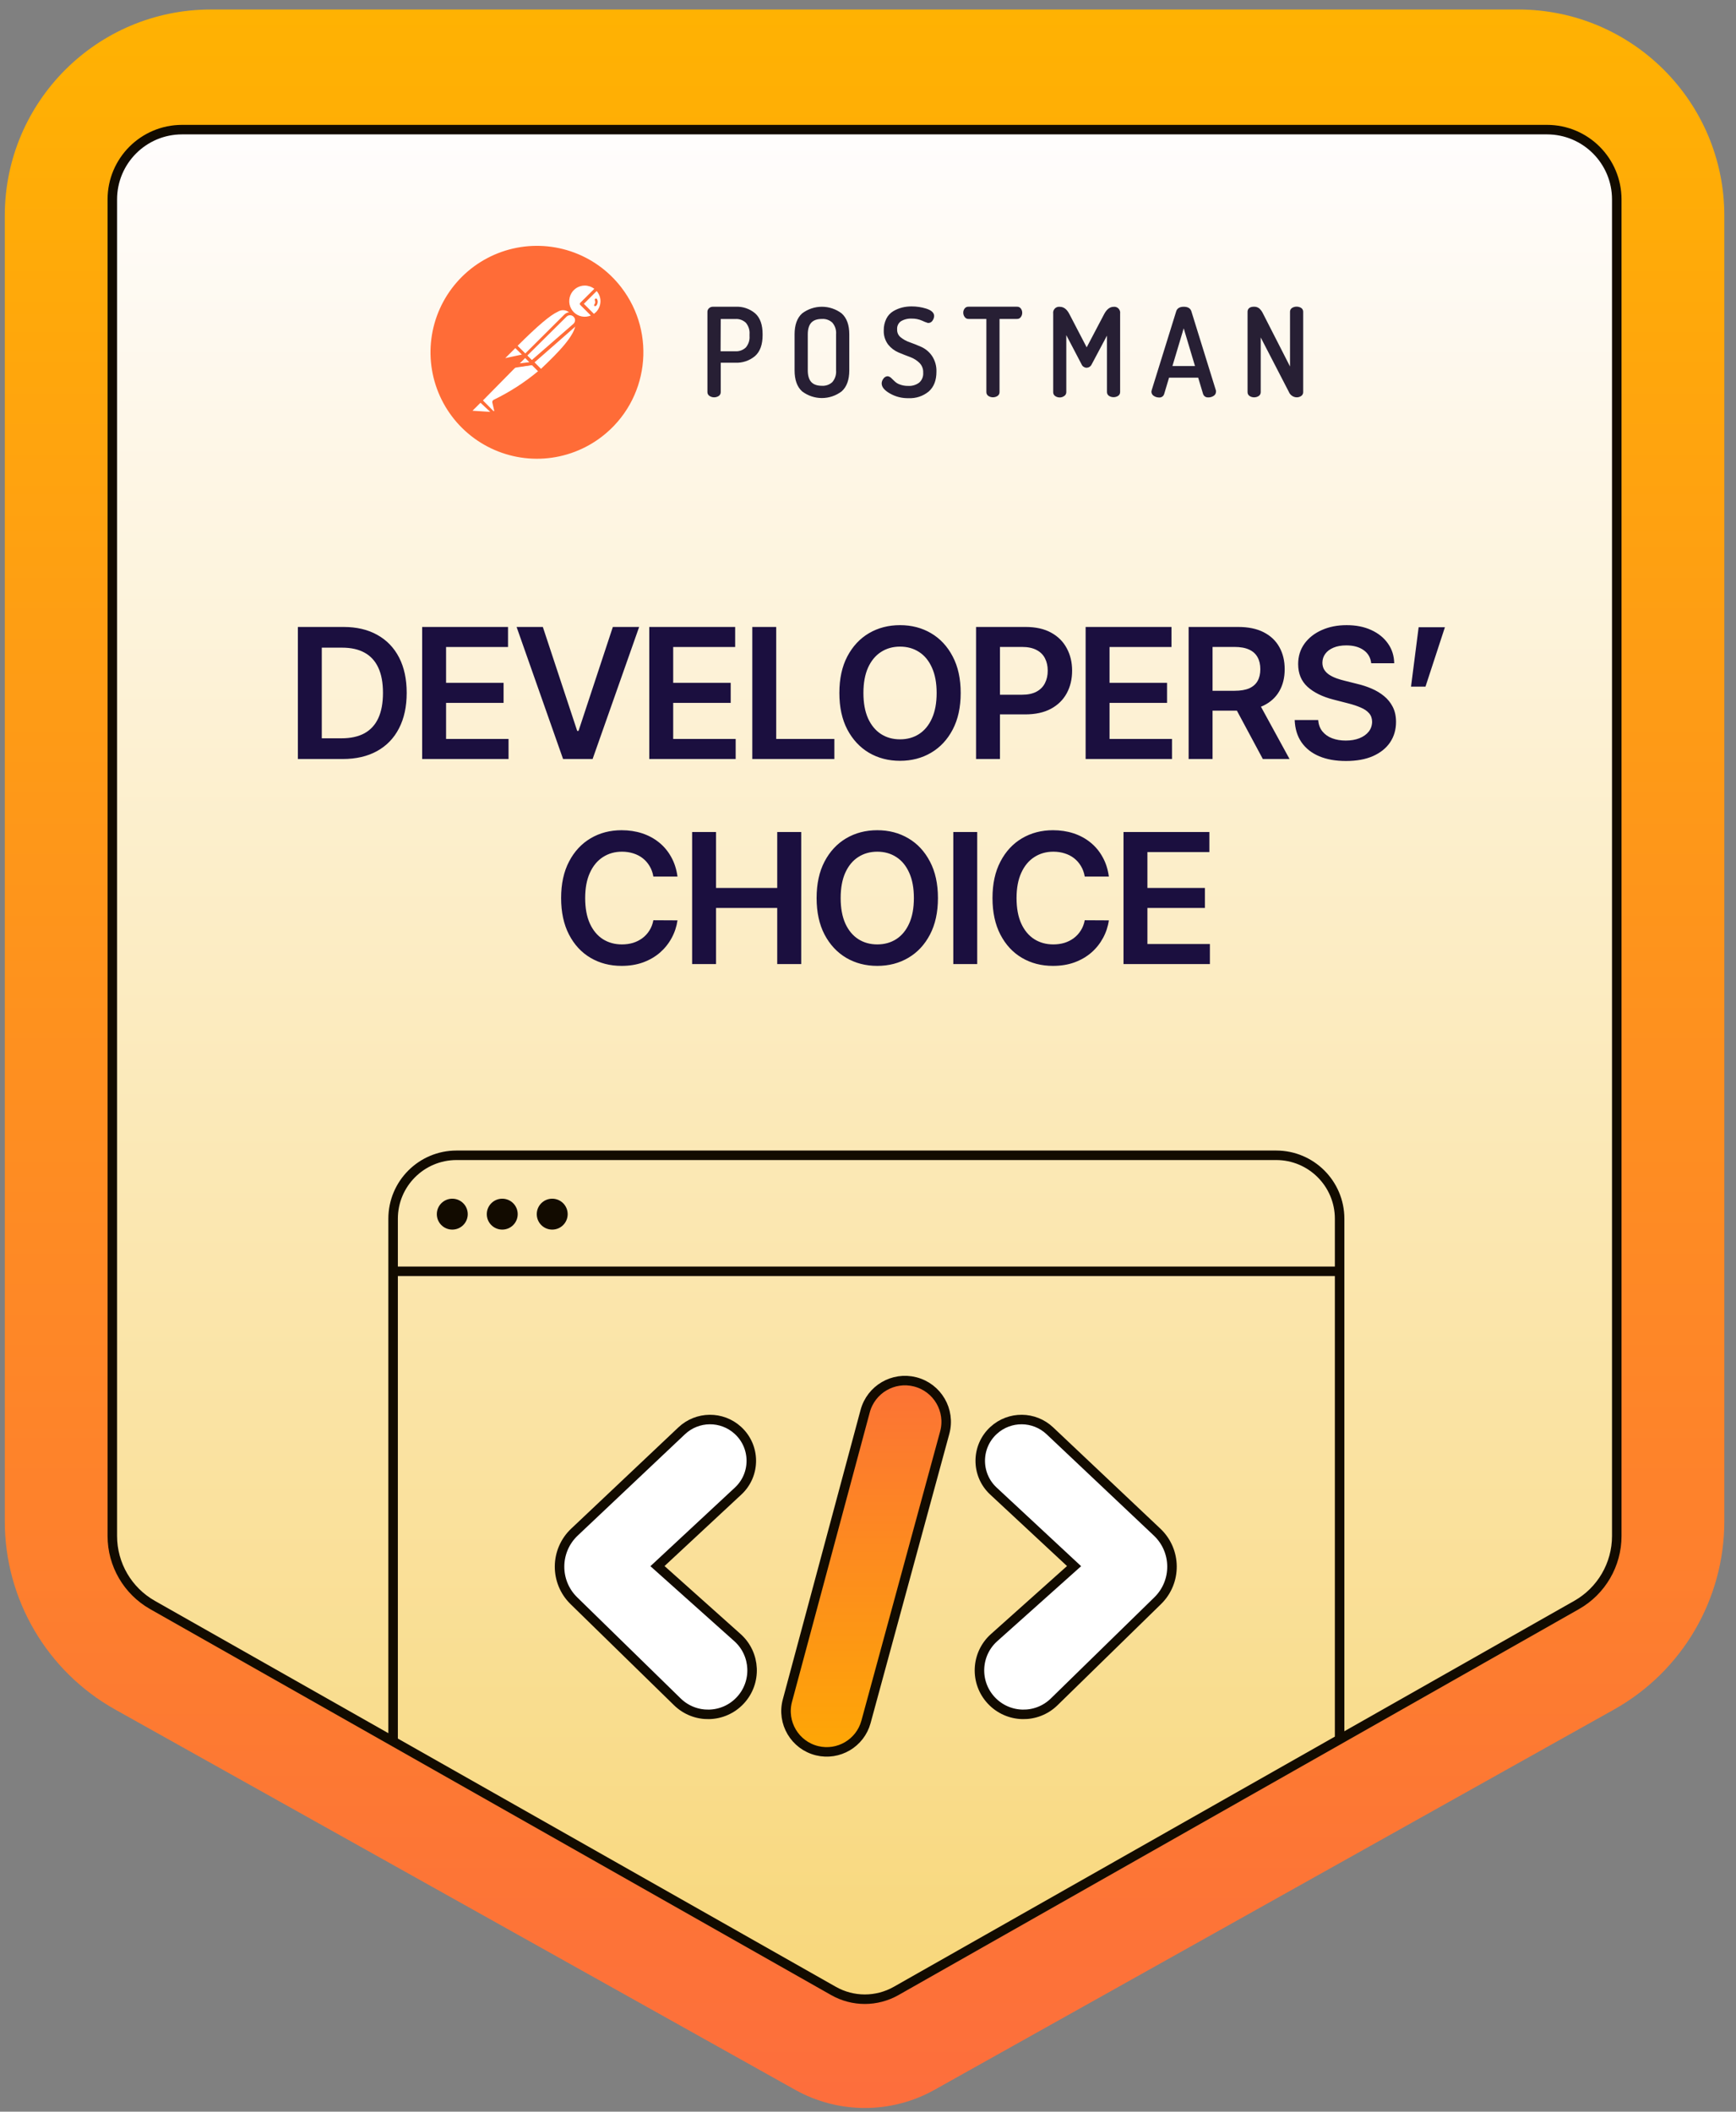 <svg xmlns="http://www.w3.org/2000/svg" width="111" height="135" viewBox="0 0 111 135" fill="none"><rect x="0" y="0" width="111" height="135" fill="#808080" stroke="none"/><path d="M0.306 97.255V13.789C0.306 6.509 6.207 0.607 13.487 0.607H97.071C104.351 0.607 110.253 6.509 110.253 13.789V97.258C110.253 102.25 107.554 106.853 103.197 109.292L59.754 133.602C56.986 135.151 53.612 135.151 50.844 133.603L7.365 109.291C3.006 106.853 0.306 102.249 0.306 97.255Z" fill="url(#paint0_linear_15020_7593)"></path><path d="M7.182 98.196V12.749C7.182 10.285 9.179 8.287 11.643 8.287H98.915C101.379 8.287 103.376 10.285 103.376 12.749V98.197C103.376 100.022 102.395 101.707 100.807 102.607L57.297 127.282C56.056 127.985 54.537 127.986 53.296 127.282L9.752 102.607C8.163 101.707 7.182 100.022 7.182 98.196Z" fill="url(#paint1_linear_15020_7593)" stroke="#120B00" stroke-width="0.608"></path><path d="M50.347 108.72L55.32 90.212C55.694 88.822 57.113 87.989 58.509 88.341C59.938 88.702 60.793 90.165 60.406 91.588L55.372 110.079C55.001 111.44 53.614 112.258 52.244 111.924C50.825 111.577 49.968 110.131 50.347 108.72Z" fill="url(#paint2_linear_15020_7593)" stroke="#120B00" stroke-width="0.608"></path><path d="M21.906 48.524H19.046V40.081H21.964C22.802 40.081 23.522 40.25 24.124 40.588C24.729 40.924 25.193 41.406 25.518 42.035C25.842 42.665 26.004 43.417 26.004 44.294C26.004 45.173 25.84 45.929 25.513 46.561C25.189 47.193 24.721 47.678 24.108 48.017C23.497 48.355 22.764 48.524 21.906 48.524ZM20.575 47.2H21.832C22.42 47.2 22.911 47.093 23.304 46.879C23.697 46.662 23.992 46.339 24.19 45.91C24.388 45.479 24.487 44.94 24.487 44.294C24.487 43.648 24.388 43.113 24.19 42.687C23.992 42.258 23.7 41.938 23.312 41.726C22.927 41.512 22.449 41.405 21.878 41.405H20.575V47.2ZM26.993 48.524V40.081H32.483V41.363H28.522V43.655H32.199V44.937H28.522V47.242H32.516V48.524H26.993ZM34.709 40.081L36.906 46.726H36.992L39.185 40.081H40.867L37.891 48.524H36.003L33.031 40.081H34.709ZM41.515 48.524V40.081H47.006V41.363H43.044V43.655H46.721V44.937H43.044V47.242H47.039V48.524H41.515ZM48.102 48.524V40.081H49.631V47.242H53.349V48.524H48.102ZM61.427 44.302C61.427 45.212 61.257 45.991 60.916 46.64C60.578 47.286 60.116 47.78 59.531 48.124C58.948 48.467 58.287 48.639 57.548 48.639C56.809 48.639 56.147 48.467 55.561 48.124C54.978 47.778 54.517 47.281 54.176 46.636C53.838 45.987 53.669 45.209 53.669 44.302C53.669 43.393 53.838 42.615 54.176 41.969C54.517 41.321 54.978 40.825 55.561 40.481C56.147 40.138 56.809 39.966 57.548 39.966C58.287 39.966 58.948 40.138 59.531 40.481C60.116 40.825 60.578 41.321 60.916 41.969C61.257 42.615 61.427 43.393 61.427 44.302ZM59.889 44.302C59.889 43.662 59.789 43.122 59.588 42.682C59.391 42.24 59.116 41.906 58.764 41.681C58.412 41.453 58.007 41.339 57.548 41.339C57.089 41.339 56.684 41.453 56.332 41.681C55.98 41.906 55.704 42.24 55.503 42.682C55.306 43.122 55.207 43.662 55.207 44.302C55.207 44.943 55.306 45.484 55.503 45.927C55.704 46.366 55.98 46.7 56.332 46.928C56.684 47.154 57.089 47.266 57.548 47.266C58.007 47.266 58.412 47.154 58.764 46.928C59.116 46.7 59.391 46.366 59.588 45.927C59.789 45.484 59.889 44.943 59.889 44.302ZM62.409 48.524V40.081H65.574C66.223 40.081 66.767 40.202 67.207 40.444C67.649 40.686 67.983 41.018 68.208 41.442C68.437 41.862 68.551 42.34 68.551 42.876C68.551 43.417 68.437 43.898 68.208 44.319C67.98 44.739 67.644 45.071 67.198 45.312C66.753 45.551 66.205 45.671 65.554 45.671H63.456V44.414H65.348C65.727 44.414 66.037 44.348 66.279 44.216C66.521 44.084 66.7 43.903 66.815 43.672C66.933 43.441 66.992 43.176 66.992 42.876C66.992 42.577 66.933 42.313 66.815 42.085C66.7 41.857 66.52 41.679 66.275 41.553C66.033 41.424 65.722 41.359 65.339 41.359H63.938V48.524H62.409ZM69.415 48.524V40.081H74.905V41.363H70.944V43.655H74.621V44.937H70.944V47.242H74.938V48.524H69.415ZM76.001 48.524V40.081H79.167C79.816 40.081 80.36 40.194 80.799 40.419C81.242 40.645 81.576 40.961 81.801 41.367C82.029 41.772 82.143 42.243 82.143 42.781C82.143 43.323 82.028 43.793 81.797 44.191C81.569 44.587 81.232 44.893 80.787 45.11C80.342 45.325 79.795 45.432 79.147 45.432H76.892V44.162H78.94C79.32 44.162 79.63 44.11 79.872 44.006C80.114 43.898 80.292 43.743 80.408 43.54C80.526 43.334 80.585 43.081 80.585 42.781C80.585 42.482 80.526 42.226 80.408 42.015C80.29 41.8 80.11 41.638 79.868 41.528C79.626 41.416 79.314 41.359 78.932 41.359H77.531V48.524H76.001ZM80.362 44.698L82.453 48.524H80.746L78.693 44.698H80.362ZM87.675 42.402C87.636 42.042 87.474 41.762 87.188 41.561C86.905 41.361 86.537 41.26 86.084 41.26C85.765 41.26 85.491 41.308 85.263 41.405C85.035 41.501 84.861 41.631 84.74 41.796C84.619 41.961 84.557 42.149 84.554 42.361C84.554 42.537 84.594 42.689 84.674 42.818C84.756 42.948 84.868 43.058 85.008 43.148C85.148 43.236 85.303 43.31 85.473 43.371C85.644 43.431 85.816 43.482 85.989 43.523L86.78 43.721C87.099 43.795 87.405 43.896 87.7 44.022C87.996 44.149 88.261 44.308 88.495 44.5C88.731 44.693 88.918 44.925 89.056 45.197C89.193 45.469 89.262 45.788 89.262 46.153C89.262 46.648 89.135 47.084 88.882 47.46C88.63 47.834 88.264 48.126 87.786 48.338C87.311 48.547 86.735 48.651 86.059 48.651C85.402 48.651 84.832 48.55 84.348 48.346C83.867 48.143 83.491 47.846 83.219 47.456C82.949 47.066 82.804 46.59 82.782 46.03H84.286C84.308 46.324 84.399 46.568 84.558 46.763C84.718 46.958 84.925 47.104 85.181 47.2C85.439 47.297 85.728 47.345 86.046 47.345C86.379 47.345 86.67 47.295 86.92 47.196C87.173 47.095 87.371 46.954 87.514 46.776C87.657 46.594 87.73 46.383 87.733 46.141C87.73 45.921 87.665 45.74 87.539 45.597C87.412 45.451 87.235 45.33 87.007 45.234C86.781 45.135 86.518 45.047 86.216 44.97L85.255 44.723C84.56 44.544 84.01 44.274 83.606 43.911C83.205 43.545 83.004 43.06 83.004 42.456C83.004 41.958 83.139 41.523 83.408 41.149C83.68 40.775 84.05 40.485 84.517 40.279C84.984 40.07 85.513 39.966 86.104 39.966C86.703 39.966 87.228 40.07 87.679 40.279C88.132 40.485 88.488 40.773 88.746 41.141C89.005 41.506 89.138 41.927 89.146 42.402H87.675Z" fill="#1B0F3F"></path><path d="M43.319 56.04H41.777C41.733 55.787 41.652 55.563 41.534 55.368C41.416 55.17 41.269 55.003 41.093 54.865C40.917 54.728 40.716 54.625 40.491 54.556C40.268 54.485 40.028 54.449 39.77 54.449C39.311 54.449 38.904 54.564 38.549 54.795C38.195 55.023 37.917 55.358 37.717 55.801C37.516 56.241 37.416 56.778 37.416 57.413C37.416 58.059 37.516 58.602 37.717 59.045C37.92 59.485 38.198 59.817 38.549 60.042C38.904 60.265 39.309 60.376 39.766 60.376C40.018 60.376 40.255 60.344 40.474 60.278C40.697 60.209 40.896 60.108 41.072 59.977C41.251 59.845 41.401 59.683 41.522 59.49C41.645 59.298 41.73 59.078 41.777 58.831L43.319 58.839C43.261 59.24 43.136 59.617 42.944 59.968C42.754 60.32 42.505 60.631 42.198 60.9C41.89 61.166 41.53 61.375 41.118 61.526C40.705 61.675 40.248 61.749 39.745 61.749C39.003 61.749 38.34 61.577 37.758 61.234C37.175 60.891 36.717 60.394 36.381 59.746C36.046 59.097 35.878 58.319 35.878 57.413C35.878 56.503 36.047 55.725 36.385 55.08C36.723 54.431 37.184 53.935 37.766 53.592C38.349 53.248 39.008 53.076 39.745 53.076C40.215 53.076 40.652 53.142 41.056 53.274C41.46 53.406 41.82 53.6 42.136 53.855C42.452 54.108 42.712 54.419 42.915 54.787C43.121 55.152 43.255 55.57 43.319 56.04ZM44.255 61.634V53.192H45.784V56.766H49.696V53.192H51.23V61.634H49.696V58.047H45.784V61.634H44.255ZM59.972 57.413C59.972 58.322 59.802 59.101 59.461 59.75C59.123 60.396 58.661 60.891 58.076 61.234C57.493 61.577 56.833 61.749 56.093 61.749C55.354 61.749 54.692 61.577 54.106 61.234C53.524 60.888 53.062 60.392 52.721 59.746C52.383 59.097 52.214 58.319 52.214 57.413C52.214 56.503 52.383 55.725 52.721 55.08C53.062 54.431 53.524 53.935 54.106 53.592C54.692 53.248 55.354 53.076 56.093 53.076C56.833 53.076 57.493 53.248 58.076 53.592C58.661 53.935 59.123 54.431 59.461 55.08C59.802 55.725 59.972 56.503 59.972 57.413ZM58.434 57.413C58.434 56.772 58.334 56.232 58.134 55.793C57.936 55.35 57.661 55.016 57.309 54.791C56.958 54.563 56.552 54.449 56.093 54.449C55.634 54.449 55.229 54.563 54.877 54.791C54.525 55.016 54.249 55.35 54.048 55.793C53.851 56.232 53.752 56.772 53.752 57.413C53.752 58.053 53.851 58.594 54.048 59.037C54.249 59.477 54.525 59.81 54.877 60.038C55.229 60.264 55.634 60.376 56.093 60.376C56.552 60.376 56.958 60.264 57.309 60.038C57.661 59.81 57.936 59.477 58.134 59.037C58.334 58.594 58.434 58.053 58.434 57.413ZM62.483 53.192V61.634H60.954V53.192H62.483ZM70.901 56.04H69.359C69.315 55.787 69.234 55.563 69.116 55.368C68.998 55.17 68.851 55.003 68.675 54.865C68.499 54.728 68.299 54.625 68.073 54.556C67.85 54.485 67.61 54.449 67.352 54.449C66.893 54.449 66.486 54.564 66.132 54.795C65.777 55.023 65.5 55.358 65.299 55.801C65.098 56.241 64.998 56.778 64.998 57.413C64.998 58.059 65.098 58.602 65.299 59.045C65.502 59.485 65.78 59.817 66.132 60.042C66.486 60.265 66.892 60.376 67.348 60.376C67.6 60.376 67.837 60.344 68.057 60.278C68.279 60.209 68.479 60.108 68.654 59.977C68.833 59.845 68.983 59.683 69.104 59.49C69.227 59.298 69.312 59.078 69.359 58.831L70.901 58.839C70.843 59.24 70.718 59.617 70.526 59.968C70.336 60.32 70.088 60.631 69.78 60.9C69.472 61.166 69.112 61.375 68.7 61.526C68.288 61.675 67.83 61.749 67.327 61.749C66.585 61.749 65.923 61.577 65.34 61.234C64.757 60.891 64.299 60.394 63.963 59.746C63.628 59.097 63.46 58.319 63.46 57.413C63.46 56.503 63.629 55.725 63.968 55.08C64.305 54.431 64.766 53.935 65.348 53.592C65.931 53.248 66.591 53.076 67.327 53.076C67.797 53.076 68.234 53.142 68.638 53.274C69.042 53.406 69.402 53.6 69.718 53.855C70.034 54.108 70.294 54.419 70.497 54.787C70.703 55.152 70.838 55.57 70.901 56.04ZM71.837 61.634V53.192H77.328V54.474H73.366V56.766H77.043V58.047H73.366V60.352H77.361V61.634H71.837Z" fill="#1B0F3F"></path><path d="M91.146 43.896H90.221L90.708 40.099H92.388L91.146 43.896Z" fill="#1B0F3F"></path><path d="M37.622 21.869L38.21 22.457C38.214 22.46 38.216 22.465 38.217 22.47C38.218 22.474 38.218 22.48 38.217 22.485C38.215 22.49 38.212 22.494 38.209 22.497C38.205 22.501 38.2 22.503 38.195 22.504L36.983 22.765C36.959 22.771 36.934 22.768 36.911 22.758C36.889 22.747 36.87 22.73 36.858 22.709C36.846 22.687 36.842 22.662 36.846 22.638C36.849 22.613 36.86 22.591 36.878 22.573L37.585 21.869C37.59 21.865 37.596 21.862 37.603 21.862C37.61 21.862 37.617 21.865 37.622 21.869Z" fill="white"></path><path d="M36.203 26.261C36.175 26.261 36.148 26.255 36.123 26.244C36.097 26.234 36.075 26.218 36.055 26.198L35.298 25.442C35.285 25.43 35.278 25.412 35.278 25.394C35.278 25.385 35.28 25.376 35.283 25.368C35.286 25.359 35.291 25.352 35.298 25.345L37.778 22.866C37.784 22.859 37.792 22.854 37.8 22.851C37.809 22.847 37.818 22.846 37.827 22.846L38.681 22.859C38.699 22.859 38.716 22.866 38.729 22.879L39.311 23.461C39.317 23.468 39.323 23.476 39.326 23.485C39.33 23.494 39.332 23.503 39.331 23.513C39.331 23.523 39.328 23.532 39.324 23.541C39.32 23.549 39.314 23.557 39.306 23.563L39.257 23.605C38.526 24.247 37.53 24.887 36.291 25.508L36.408 26.002C36.419 26.046 36.414 26.093 36.396 26.135C36.377 26.177 36.345 26.212 36.305 26.234C36.273 26.251 36.239 26.26 36.203 26.261ZM35.443 25.394L36.151 26.1C36.16 26.116 36.175 26.128 36.193 26.133C36.211 26.137 36.23 26.135 36.246 26.126C36.263 26.117 36.274 26.102 36.279 26.084C36.284 26.066 36.282 26.047 36.273 26.03L36.156 25.532C36.149 25.503 36.153 25.473 36.165 25.446C36.178 25.419 36.199 25.398 36.225 25.384C37.451 24.77 38.436 24.137 39.161 23.503L38.651 22.994L37.855 22.981L35.443 25.394Z" fill="#FF6C37"></path><path d="M36.229 26.344H36.225L34.815 26.247C34.781 26.244 34.748 26.231 34.721 26.209C34.694 26.188 34.673 26.159 34.662 26.127C34.65 26.095 34.648 26.059 34.656 26.026C34.663 25.992 34.68 25.962 34.704 25.937L35.298 25.344C35.304 25.337 35.312 25.332 35.32 25.328C35.329 25.325 35.338 25.323 35.347 25.323C35.356 25.323 35.365 25.325 35.373 25.328C35.382 25.332 35.389 25.337 35.396 25.344L36.278 26.226C36.288 26.236 36.295 26.249 36.298 26.263C36.3 26.276 36.299 26.291 36.293 26.304C36.287 26.316 36.278 26.326 36.267 26.333C36.256 26.34 36.243 26.344 36.229 26.344ZM35.347 25.49L34.803 26.034C34.797 26.04 34.792 26.047 34.79 26.056C34.788 26.064 34.789 26.072 34.791 26.08C34.794 26.088 34.799 26.095 34.805 26.1C34.812 26.106 34.82 26.109 34.828 26.11L36.05 26.193L35.347 25.49Z" fill="#FF6C37"></path><path d="M37.575 23.234C37.562 23.234 37.548 23.23 37.537 23.223C37.526 23.215 37.517 23.204 37.512 23.192C37.506 23.179 37.505 23.165 37.508 23.152C37.51 23.139 37.517 23.126 37.526 23.117L38.197 22.445C38.204 22.439 38.212 22.434 38.22 22.43C38.228 22.426 38.237 22.425 38.247 22.425C38.256 22.425 38.265 22.426 38.273 22.43C38.282 22.434 38.289 22.439 38.296 22.445L38.728 22.878C38.737 22.887 38.743 22.898 38.747 22.91C38.75 22.923 38.75 22.935 38.746 22.947C38.742 22.959 38.736 22.97 38.727 22.978C38.718 22.987 38.706 22.992 38.694 22.995L37.589 23.233C37.584 23.234 37.58 23.235 37.575 23.234ZM38.247 22.591L37.792 23.048L38.543 22.886L38.247 22.591Z" fill="#FF6C37"></path><path d="M37.9 23.162C37.866 23.162 37.832 23.152 37.803 23.133C37.775 23.113 37.753 23.086 37.74 23.055C37.727 23.023 37.723 22.988 37.73 22.954C37.737 22.921 37.753 22.89 37.778 22.865L38.198 22.445C38.204 22.439 38.212 22.434 38.22 22.43C38.229 22.427 38.237 22.425 38.247 22.425C38.256 22.425 38.265 22.427 38.273 22.43C38.282 22.434 38.289 22.439 38.296 22.445L38.728 22.879C38.737 22.887 38.744 22.898 38.747 22.911C38.75 22.923 38.75 22.936 38.746 22.948C38.743 22.959 38.736 22.97 38.727 22.979C38.718 22.987 38.706 22.993 38.694 22.995L37.934 23.159C37.923 23.161 37.911 23.162 37.9 23.162ZM38.245 22.592L37.873 22.963C37.868 22.968 37.864 22.975 37.863 22.983C37.862 22.991 37.864 22.998 37.868 23.005C37.871 23.012 37.877 23.018 37.884 23.021C37.891 23.025 37.899 23.025 37.907 23.023L38.54 22.885L38.245 22.592Z" fill="#FF6C37"></path><g clip-path="url(#clip0_15020_7593)"><path d="M39.718 18.363C38.896 17.297 37.776 16.5 36.5 16.071C35.224 15.643 33.849 15.602 32.55 15.954C31.251 16.307 30.085 17.037 29.201 18.052C28.317 19.066 27.753 20.321 27.582 21.656C27.411 22.991 27.639 24.347 28.238 25.552C28.838 26.758 29.781 27.758 30.949 28.427C32.117 29.096 33.457 29.404 34.8 29.312C36.143 29.219 37.428 28.73 38.493 27.907C41.467 25.61 42.015 21.337 39.718 18.363Z" fill="#FF6C37"></path><path d="M36.63 20.053L33.76 22.945L32.949 22.111C35.773 19.287 36.056 19.542 36.63 20.053Z" fill="white"></path><path d="M33.758 23.026C33.733 23.026 33.709 23.015 33.69 22.998L32.874 22.181C32.855 22.162 32.845 22.137 32.845 22.11C32.845 22.084 32.855 22.058 32.874 22.039C35.658 19.255 36.038 19.385 36.696 19.981C36.707 19.989 36.716 20.001 36.722 20.014C36.728 20.026 36.731 20.04 36.73 20.055C36.734 20.082 36.724 20.11 36.702 20.128L33.832 22.998C33.812 23.017 33.786 23.026 33.758 23.026ZM33.089 22.113L33.758 22.782L36.481 20.06C36.387 19.942 36.253 19.863 36.104 19.838C35.955 19.813 35.803 19.844 35.675 19.924C35.182 20.145 34.388 20.82 33.089 22.113Z" fill="#FF6C37"></path><path d="M34.579 23.745L33.797 22.945L36.666 20.109C37.438 20.864 36.292 22.123 34.579 23.745Z" fill="white"></path><path d="M34.58 23.847C34.555 23.845 34.531 23.835 34.512 23.819L33.713 23.036C33.701 23.007 33.701 22.974 33.713 22.945C33.704 22.921 33.704 22.895 33.713 22.871L36.582 20.002C36.602 19.983 36.629 19.973 36.656 19.973C36.683 19.973 36.71 19.983 36.73 20.002C36.823 20.087 36.896 20.192 36.945 20.308C36.994 20.425 37.017 20.55 37.013 20.677C37.013 21.442 36.14 22.406 34.654 23.813C34.634 23.833 34.608 23.845 34.58 23.847ZM33.945 22.945L34.586 23.586C35.72 22.514 36.803 21.408 36.809 20.659C36.815 20.501 36.763 20.345 36.662 20.223L33.945 22.945Z" fill="#FF6C37"></path><path d="M32.969 22.129L33.536 22.697C33.54 22.7 33.543 22.704 33.545 22.708C33.547 22.713 33.548 22.717 33.548 22.722C33.548 22.727 33.547 22.732 33.545 22.736C33.543 22.741 33.54 22.744 33.536 22.748L32.34 23.003C32.316 23.008 32.29 23.005 32.268 22.995C32.246 22.984 32.227 22.967 32.216 22.945C32.204 22.923 32.2 22.898 32.204 22.874C32.208 22.849 32.22 22.827 32.238 22.81L32.935 22.118C32.935 22.118 32.958 22.118 32.969 22.129Z" fill="white"></path><path d="M32.314 23.116C32.276 23.115 32.239 23.105 32.206 23.086C32.173 23.067 32.146 23.04 32.127 23.008C32.105 22.967 32.097 22.92 32.104 22.874C32.111 22.828 32.133 22.785 32.166 22.753L32.858 22.055C32.883 22.033 32.915 22.02 32.949 22.02C32.982 22.02 33.014 22.033 33.039 22.055L33.607 22.622C33.64 22.654 33.654 22.703 33.641 22.747C33.628 22.792 33.59 22.827 33.544 22.838L32.348 23.093L32.314 23.116ZM32.949 22.254L32.308 22.895L33.369 22.668L32.949 22.254Z" fill="#FF6C37"></path><path d="M38.155 18.459C37.744 18.063 37.099 18.046 36.669 18.42C36.239 18.794 36.165 19.435 36.5 19.896C36.835 20.358 37.467 20.487 37.956 20.194L37.185 19.423L38.155 18.459Z" fill="white"></path><path d="M37.389 20.456C37.154 20.453 36.924 20.381 36.729 20.248C36.534 20.116 36.382 19.929 36.293 19.71C36.204 19.492 36.18 19.253 36.225 19.022C36.271 18.79 36.383 18.578 36.548 18.409C36.775 18.186 37.081 18.061 37.399 18.061C37.717 18.061 38.022 18.186 38.249 18.409C38.271 18.428 38.283 18.455 38.283 18.483C38.283 18.497 38.28 18.511 38.275 18.524C38.269 18.536 38.26 18.548 38.249 18.557L37.331 19.425L38.028 20.111C38.04 20.122 38.048 20.135 38.053 20.15C38.058 20.165 38.059 20.18 38.057 20.196C38.055 20.211 38.05 20.225 38.042 20.238C38.034 20.251 38.024 20.262 38.011 20.27C37.824 20.387 37.608 20.451 37.388 20.457L37.389 20.456ZM37.389 18.256C36.985 18.258 36.624 18.501 36.472 18.873C36.321 19.244 36.403 19.672 36.686 19.957C36.827 20.099 37.008 20.195 37.204 20.232C37.4 20.27 37.603 20.247 37.786 20.167L37.117 19.498C37.107 19.489 37.098 19.479 37.092 19.466C37.086 19.454 37.083 19.441 37.083 19.427C37.083 19.413 37.086 19.4 37.092 19.388C37.098 19.375 37.107 19.365 37.117 19.356L38.002 18.466C37.826 18.331 37.611 18.257 37.389 18.256Z" fill="#FF6C37"></path><path d="M38.171 18.477L37.201 19.442L37.972 20.213C38.05 20.168 38.122 20.115 38.188 20.054C38.39 19.84 38.501 19.556 38.498 19.262C38.495 18.968 38.377 18.687 38.171 18.477Z" fill="white"></path><path d="M37.957 20.297C37.944 20.297 37.931 20.295 37.92 20.29C37.908 20.285 37.897 20.278 37.889 20.268L37.117 19.497C37.107 19.488 37.098 19.477 37.092 19.465C37.086 19.453 37.083 19.439 37.083 19.426C37.083 19.412 37.086 19.399 37.092 19.387C37.098 19.374 37.107 19.363 37.117 19.355L38.081 18.408C38.091 18.394 38.103 18.382 38.118 18.374C38.133 18.366 38.15 18.362 38.167 18.362C38.183 18.362 38.2 18.366 38.215 18.374C38.23 18.382 38.242 18.394 38.252 18.408C38.365 18.519 38.455 18.651 38.516 18.797C38.578 18.943 38.609 19.1 38.609 19.259C38.609 19.417 38.578 19.574 38.516 19.72C38.455 19.866 38.365 19.998 38.252 20.109C38.185 20.18 38.108 20.241 38.025 20.291C38.004 20.301 37.98 20.303 37.957 20.297ZM37.333 19.423L37.974 20.064C38.018 20.033 38.06 19.999 38.099 19.962C38.287 19.774 38.393 19.519 38.394 19.253C38.394 19.015 38.307 18.785 38.15 18.607L37.333 19.423Z" fill="#FF6C37"></path><path d="M36.747 20.173C36.67 20.101 36.569 20.061 36.463 20.061C36.358 20.061 36.256 20.101 36.179 20.173L33.611 22.736L34.036 23.167L36.752 20.785C36.794 20.745 36.827 20.698 36.849 20.645C36.871 20.592 36.883 20.535 36.882 20.478C36.881 20.42 36.869 20.364 36.846 20.311C36.823 20.259 36.789 20.212 36.747 20.173Z" fill="white"></path><path d="M34.013 23.269C33.987 23.268 33.963 23.258 33.945 23.24L33.514 22.809C33.495 22.79 33.485 22.765 33.485 22.738C33.485 22.712 33.495 22.686 33.514 22.668L36.083 20.11C36.157 20.036 36.251 19.986 36.354 19.966C36.457 19.947 36.563 19.958 36.659 20C36.755 20.042 36.836 20.111 36.892 20.199C36.948 20.288 36.976 20.391 36.973 20.495C36.97 20.566 36.953 20.636 36.923 20.7C36.893 20.764 36.85 20.822 36.797 20.869L34.081 23.252C34.061 23.265 34.037 23.272 34.013 23.269ZM33.712 22.735L33.996 23.025L36.661 20.705C36.727 20.648 36.766 20.565 36.769 20.478C36.771 20.391 36.737 20.305 36.673 20.246C36.613 20.186 36.532 20.153 36.449 20.153C36.364 20.153 36.284 20.186 36.224 20.246L33.712 22.735Z" fill="#FF6C37"></path><path d="M31.619 25.658C31.612 25.668 31.608 25.679 31.608 25.692C31.608 25.704 31.612 25.716 31.619 25.726L31.733 26.219C31.737 26.248 31.733 26.278 31.72 26.304C31.708 26.331 31.688 26.353 31.662 26.368C31.637 26.383 31.608 26.389 31.578 26.386C31.549 26.383 31.522 26.371 31.5 26.352L30.723 25.603L33.145 23.162H33.984L34.551 23.729C33.667 24.503 32.68 25.152 31.619 25.658Z" fill="white"></path><path d="M31.572 26.491C31.508 26.489 31.444 26.463 31.402 26.417L30.659 25.674C30.648 25.665 30.64 25.655 30.634 25.642C30.628 25.63 30.625 25.617 30.625 25.603C30.625 25.589 30.628 25.576 30.634 25.564C30.64 25.551 30.648 25.541 30.659 25.532L33.097 23.088C33.111 23.073 33.129 23.063 33.148 23.059H33.993C34.015 23.052 34.039 23.052 34.061 23.059L34.629 23.627C34.639 23.637 34.648 23.649 34.653 23.663C34.657 23.677 34.659 23.692 34.657 23.706C34.657 23.72 34.654 23.734 34.648 23.747C34.643 23.76 34.634 23.771 34.623 23.78L34.578 23.82C33.689 24.56 32.712 25.187 31.668 25.685L31.776 26.145C31.784 26.18 31.785 26.217 31.777 26.253C31.769 26.288 31.754 26.322 31.731 26.35C31.709 26.379 31.681 26.403 31.648 26.419C31.616 26.436 31.58 26.444 31.544 26.445L31.572 26.491ZM30.88 25.6L31.549 26.275C31.555 26.28 31.563 26.284 31.572 26.284C31.58 26.284 31.588 26.28 31.594 26.275C31.599 26.269 31.601 26.262 31.601 26.255C31.601 26.248 31.599 26.241 31.594 26.235L31.481 25.742C31.472 25.706 31.476 25.669 31.491 25.636C31.507 25.603 31.533 25.576 31.566 25.56C32.582 25.069 33.534 24.455 34.402 23.734L33.937 23.269H33.177L30.88 25.6Z" fill="#FF6C37"></path><path d="M30.142 26.185L30.709 25.618L31.583 26.492L30.194 26.395C30.17 26.393 30.147 26.384 30.129 26.369C30.11 26.353 30.098 26.332 30.092 26.309C30.086 26.286 30.088 26.261 30.097 26.239C30.106 26.217 30.122 26.198 30.142 26.186L30.142 26.185Z" fill="white"></path><path d="M31.597 26.576L30.213 26.479C30.131 26.472 30.06 26.416 30.031 26.34C30.003 26.265 30.02 26.176 30.077 26.116L30.644 25.549C30.663 25.531 30.689 25.52 30.715 25.52C30.741 25.52 30.767 25.531 30.786 25.549L31.654 26.417C31.666 26.433 31.672 26.453 31.672 26.474C31.672 26.494 31.666 26.514 31.654 26.53C31.64 26.551 31.62 26.568 31.597 26.576ZM30.213 26.258L31.347 26.332L30.723 25.748L30.213 26.258Z" fill="#FF6C37"></path><path d="M34.067 23.229L32.922 23.405L33.585 22.747L34.067 23.229Z" fill="white"></path><path d="M32.922 23.513C32.903 23.514 32.884 23.509 32.868 23.498C32.852 23.488 32.839 23.474 32.831 23.456C32.819 23.44 32.812 23.42 32.812 23.4C32.812 23.379 32.819 23.36 32.831 23.343L33.489 22.68C33.509 22.661 33.535 22.65 33.562 22.65C33.59 22.65 33.616 22.661 33.636 22.68L34.118 23.162C34.128 23.177 34.133 23.195 34.133 23.212C34.133 23.231 34.128 23.248 34.118 23.264C34.114 23.282 34.104 23.299 34.09 23.312C34.076 23.325 34.058 23.334 34.039 23.337L32.905 23.513H32.922ZM33.585 22.895L33.217 23.264L33.852 23.167L33.585 22.895Z" fill="#FF6C37"></path><path d="M34.065 23.229L33.265 23.331C33.244 23.336 33.221 23.334 33.201 23.325C33.181 23.316 33.164 23.301 33.154 23.282C33.143 23.263 33.138 23.241 33.141 23.219C33.144 23.197 33.154 23.177 33.169 23.161L33.583 22.747L34.065 23.229Z" fill="white"></path><path d="M33.244 23.439C33.207 23.438 33.17 23.428 33.139 23.409C33.107 23.39 33.08 23.363 33.062 23.331C33.041 23.292 33.032 23.247 33.038 23.203C33.045 23.159 33.065 23.118 33.096 23.087L33.511 22.673C33.53 22.654 33.557 22.644 33.584 22.644C33.611 22.644 33.638 22.654 33.658 22.673L34.14 23.155C34.154 23.169 34.164 23.186 34.169 23.205C34.174 23.224 34.173 23.244 34.166 23.263C34.159 23.282 34.148 23.298 34.132 23.31C34.116 23.322 34.097 23.329 34.078 23.331L33.284 23.433L33.244 23.439ZM33.244 23.229L33.845 23.155L33.578 22.888L33.238 23.229H33.244ZM38.178 19.128C38.167 19.11 38.15 19.097 38.13 19.091C38.11 19.085 38.089 19.086 38.07 19.094C38.061 19.099 38.052 19.106 38.045 19.114C38.039 19.122 38.033 19.131 38.03 19.141C38.024 19.161 38.026 19.183 38.036 19.202C38.076 19.286 38.065 19.385 38.008 19.457C38.001 19.464 37.995 19.473 37.991 19.482C37.988 19.491 37.986 19.501 37.986 19.511C37.987 19.531 37.994 19.55 38.008 19.565C38.022 19.571 38.038 19.571 38.053 19.565C38.066 19.568 38.08 19.568 38.093 19.564C38.106 19.56 38.118 19.552 38.127 19.542C38.173 19.485 38.203 19.416 38.212 19.343C38.221 19.269 38.209 19.195 38.178 19.128Z" fill="#FF6C37"></path></g><path d="M45.333 25.071V19.931C45.333 19.902 45.339 19.872 45.352 19.845C45.365 19.818 45.383 19.794 45.406 19.775C45.458 19.73 45.524 19.707 45.592 19.71H47.042C47.471 19.689 47.891 19.831 48.22 20.108C48.514 20.372 48.661 20.79 48.661 21.361V21.43C48.661 22.001 48.511 22.421 48.211 22.688C47.877 22.967 47.45 23.11 47.014 23.089H45.984V25.071C45.985 25.105 45.976 25.139 45.959 25.169C45.943 25.198 45.918 25.222 45.888 25.239C45.82 25.279 45.742 25.301 45.662 25.301C45.583 25.301 45.505 25.279 45.437 25.239C45.406 25.223 45.379 25.2 45.361 25.17C45.343 25.14 45.333 25.106 45.333 25.071ZM45.974 22.558H47.012C47.148 22.566 47.285 22.546 47.414 22.499C47.542 22.452 47.66 22.379 47.759 22.285C47.855 22.174 47.927 22.044 47.973 21.905C48.019 21.765 48.036 21.618 48.025 21.472V21.379C48.048 21.083 47.954 20.791 47.763 20.565C47.663 20.471 47.546 20.398 47.417 20.351C47.289 20.305 47.152 20.285 47.016 20.294H45.984L45.974 22.558Z" fill="#271F34" stroke="#271F34" stroke-width="0.2"></path><path d="M50.906 23.678V21.375C50.906 20.8 51.055 20.379 51.355 20.11C51.7 19.851 52.12 19.711 52.552 19.711C52.983 19.711 53.403 19.851 53.749 20.11C54.051 20.379 54.203 20.8 54.203 21.375V23.678C54.203 24.253 54.053 24.675 53.752 24.943C53.407 25.205 52.985 25.347 52.551 25.347C52.117 25.347 51.695 25.205 51.35 24.943C51.054 24.674 50.906 24.256 50.906 23.678ZM51.55 23.678C51.55 24.401 51.883 24.763 52.55 24.764C52.687 24.772 52.823 24.753 52.952 24.706C53.08 24.66 53.197 24.587 53.296 24.493C53.487 24.267 53.582 23.974 53.559 23.678V21.375C53.571 21.229 53.554 21.081 53.509 20.942C53.464 20.802 53.391 20.673 53.296 20.561C53.197 20.467 53.08 20.394 52.952 20.348C52.823 20.301 52.687 20.282 52.55 20.291C51.883 20.291 51.55 20.65 51.55 21.375V23.678Z" fill="#271F34" stroke="#271F34" stroke-width="0.2"></path><path d="M56.474 24.511C56.477 24.424 56.508 24.339 56.563 24.272C56.583 24.239 56.609 24.21 56.642 24.19C56.674 24.169 56.711 24.156 56.749 24.152C56.816 24.163 56.878 24.198 56.925 24.249C56.995 24.312 57.071 24.383 57.147 24.462C57.251 24.558 57.373 24.631 57.506 24.676C57.685 24.743 57.875 24.775 58.067 24.771C58.346 24.788 58.624 24.703 58.846 24.531C58.944 24.443 59.02 24.333 59.069 24.21C59.118 24.088 59.139 23.956 59.129 23.824C59.135 23.698 59.115 23.573 59.07 23.455C59.026 23.337 58.958 23.23 58.871 23.139C58.693 22.962 58.479 22.825 58.244 22.738C57.997 22.647 57.753 22.552 57.497 22.444C57.25 22.339 57.033 22.175 56.866 21.965C56.687 21.723 56.595 21.428 56.607 21.127C56.602 20.885 56.654 20.645 56.759 20.427C56.85 20.241 56.992 20.086 57.169 19.979C57.335 19.881 57.513 19.807 57.7 19.759C57.892 19.711 58.09 19.688 58.288 19.689C58.596 19.688 58.901 19.734 59.195 19.826C59.482 19.919 59.629 20.046 59.629 20.199C59.624 20.282 59.598 20.361 59.552 20.429C59.532 20.465 59.504 20.496 59.468 20.517C59.433 20.538 59.393 20.549 59.352 20.549C59.234 20.513 59.119 20.468 59.009 20.413C58.785 20.314 58.542 20.264 58.297 20.268C58.036 20.256 57.776 20.32 57.551 20.454C57.454 20.521 57.377 20.612 57.327 20.718C57.276 20.825 57.254 20.942 57.263 21.059C57.258 21.168 57.278 21.276 57.322 21.376C57.366 21.476 57.432 21.564 57.516 21.633C57.703 21.787 57.917 21.904 58.147 21.98C58.394 22.068 58.641 22.167 58.892 22.28C59.144 22.401 59.359 22.587 59.516 22.819C59.698 23.099 59.789 23.429 59.776 23.763C59.776 24.29 59.623 24.685 59.316 24.954C58.975 25.234 58.542 25.377 58.101 25.355C57.699 25.368 57.301 25.269 56.952 25.069C56.631 24.884 56.474 24.703 56.474 24.511Z" fill="#271F34" stroke="#271F34" stroke-width="0.2"></path><path d="M61.691 19.992C61.688 19.921 61.71 19.851 61.752 19.793C61.77 19.765 61.794 19.743 61.824 19.728C61.853 19.713 61.886 19.706 61.919 19.708H65.031C65.064 19.706 65.097 19.713 65.127 19.728C65.156 19.743 65.181 19.765 65.199 19.793C65.24 19.852 65.261 19.921 65.26 19.992C65.263 20.066 65.241 20.139 65.199 20.2C65.182 20.229 65.157 20.253 65.128 20.268C65.098 20.284 65.065 20.292 65.031 20.29H63.81V25.07C63.811 25.104 63.803 25.137 63.786 25.167C63.769 25.196 63.745 25.221 63.715 25.237C63.647 25.278 63.569 25.299 63.489 25.299C63.41 25.299 63.332 25.278 63.264 25.237C63.234 25.221 63.209 25.196 63.193 25.167C63.176 25.137 63.167 25.104 63.168 25.07V20.29H61.929C61.896 20.292 61.863 20.285 61.833 20.27C61.804 20.255 61.779 20.232 61.761 20.204C61.715 20.143 61.69 20.069 61.691 19.992Z" fill="#271F34" stroke="#271F34" stroke-width="0.2"></path><path d="M67.441 25.071V20.035C67.429 19.962 67.447 19.888 67.49 19.828C67.533 19.767 67.598 19.727 67.671 19.715C67.704 19.71 67.738 19.71 67.771 19.715C67.975 19.715 68.144 19.849 68.285 20.12L69.482 22.422L70.692 20.12C70.839 19.849 71.009 19.715 71.203 19.715C71.276 19.703 71.35 19.721 71.41 19.764C71.469 19.808 71.509 19.873 71.521 19.945C71.526 19.972 71.526 19.999 71.521 20.026V25.062C71.522 25.097 71.514 25.13 71.498 25.16C71.481 25.19 71.456 25.214 71.427 25.231C71.358 25.271 71.28 25.292 71.2 25.292C71.121 25.292 71.043 25.271 70.974 25.231C70.945 25.214 70.92 25.19 70.903 25.16C70.887 25.13 70.879 25.097 70.88 25.062V21.055L69.725 23.226C69.707 23.279 69.673 23.326 69.628 23.359C69.583 23.392 69.529 23.411 69.473 23.413C69.419 23.41 69.367 23.391 69.324 23.357C69.281 23.324 69.25 23.278 69.234 23.226L68.079 21.018V25.071C68.079 25.105 68.071 25.138 68.054 25.168C68.037 25.198 68.013 25.222 67.983 25.238C67.919 25.283 67.844 25.308 67.766 25.309C67.687 25.311 67.609 25.29 67.541 25.248C67.509 25.232 67.483 25.206 67.465 25.174C67.447 25.143 67.439 25.107 67.441 25.071Z" fill="#271F34" stroke="#271F34" stroke-width="0.2"></path><path d="M73.721 25.033C73.722 25.011 73.727 24.99 73.736 24.971L75.302 19.932C75.346 19.785 75.475 19.711 75.691 19.711C75.906 19.711 76.037 19.785 76.081 19.932L77.651 24.995C77.65 25.005 77.65 25.014 77.651 25.023C77.654 25.031 77.654 25.038 77.651 25.046C77.65 25.085 77.638 25.123 77.617 25.156C77.596 25.188 77.566 25.215 77.531 25.233C77.448 25.284 77.35 25.31 77.251 25.307C77.202 25.313 77.153 25.302 77.111 25.276C77.069 25.25 77.037 25.21 77.022 25.163L76.686 24.044H74.675L74.34 25.163C74.325 25.212 74.293 25.255 74.248 25.282C74.204 25.309 74.152 25.319 74.101 25.311C74.009 25.31 73.918 25.284 73.841 25.234C73.804 25.215 73.773 25.186 73.752 25.151C73.73 25.115 73.719 25.074 73.721 25.033ZM74.831 23.501H76.542L75.686 20.642L74.831 23.501Z" fill="#271F34" stroke="#271F34" stroke-width="0.2"></path><path d="M79.869 25.069V19.929C79.869 19.782 79.976 19.708 80.19 19.708C80.289 19.705 80.386 19.739 80.463 19.802C80.553 19.891 80.626 19.996 80.678 20.112L82.584 23.845V19.925C82.584 19.892 82.593 19.859 82.609 19.831C82.626 19.802 82.651 19.778 82.68 19.762C82.749 19.724 82.826 19.704 82.905 19.704C82.984 19.704 83.062 19.724 83.131 19.762C83.16 19.778 83.184 19.802 83.201 19.831C83.217 19.859 83.226 19.892 83.225 19.925V25.073C83.226 25.107 83.218 25.14 83.201 25.169C83.185 25.199 83.16 25.224 83.131 25.24C83.063 25.282 82.984 25.304 82.905 25.301C82.816 25.297 82.731 25.267 82.66 25.215C82.588 25.164 82.532 25.093 82.5 25.01L80.511 21.164V25.073C80.511 25.107 80.503 25.14 80.487 25.169C80.47 25.199 80.446 25.224 80.416 25.24C80.348 25.281 80.269 25.302 80.19 25.302C80.11 25.302 80.032 25.281 79.964 25.24C79.934 25.223 79.909 25.198 79.892 25.168C79.876 25.138 79.868 25.104 79.869 25.069Z" fill="#271F34" stroke="#271F34" stroke-width="0.2"></path><path d="M25.135 111.268V77.914C25.135 75.674 26.951 73.858 29.191 73.858H81.599C83.839 73.858 85.655 75.674 85.655 77.914V111.038" stroke="#120B00" stroke-width="0.608"></path><path d="M24.867 81.275H85.655" stroke="#120B00" stroke-width="0.608"></path><path d="M28.919 78.609C29.465 78.609 29.908 78.167 29.908 77.621C29.908 77.075 29.465 76.633 28.919 76.633C28.374 76.633 27.931 77.075 27.931 77.621C27.931 78.167 28.374 78.609 28.919 78.609Z" fill="#120B00"></path><path d="M32.114 78.609C32.66 78.609 33.102 78.167 33.102 77.621C33.102 77.075 32.66 76.633 32.114 76.633C31.569 76.633 31.126 77.075 31.126 77.621C31.126 78.167 31.569 78.609 32.114 78.609Z" fill="#120B00"></path><path d="M35.309 78.609C35.855 78.609 36.297 78.167 36.297 77.621C36.297 77.075 35.855 76.633 35.309 76.633C34.763 76.633 34.321 77.075 34.321 77.621C34.321 78.167 34.763 78.609 35.309 78.609Z" fill="#120B00"></path><path d="M47.197 95.323L42.039 100.122L47.151 104.691C48.328 105.743 48.408 107.558 47.329 108.71C46.252 109.861 44.439 109.901 43.311 108.8L36.694 102.335C35.458 101.128 35.475 99.135 36.731 97.948L43.586 91.472C44.59 90.524 46.155 90.509 47.176 91.439C48.318 92.478 48.328 94.271 47.197 95.323Z" fill="white" stroke="#120B00" stroke-width="0.608"></path><path d="M63.518 95.323L68.676 100.122L63.565 104.691C62.388 105.743 62.307 107.558 63.386 108.71C64.464 109.861 66.277 109.901 67.404 108.8L74.021 102.335C75.257 101.128 75.241 99.135 73.985 97.948L67.129 91.472C66.126 90.524 64.561 90.509 63.54 91.439C62.398 92.478 62.388 94.271 63.518 95.323Z" fill="white" stroke="#120B00" stroke-width="0.608"></path><defs><linearGradient id="paint0_linear_15020_7593" x1="55.279" y1="0.607" x2="55.279" y2="136.095" gradientUnits="userSpaceOnUse"><stop stop-color="#FFB202"></stop><stop offset="1" stop-color="#FD6D3D"></stop></linearGradient><linearGradient id="paint1_linear_15020_7593" x1="55.279" y1="8.287" x2="55.279" y2="128.416" gradientUnits="userSpaceOnUse"><stop stop-color="#FFFDFD"></stop><stop offset="1" stop-color="#F8D77A"></stop></linearGradient><linearGradient id="paint2_linear_15020_7593" x1="55.384" y1="87.707" x2="55.384" y2="112.524" gradientUnits="userSpaceOnUse"><stop stop-color="#FC7137"></stop><stop offset="1" stop-color="#FEA804"></stop></linearGradient><clipPath id="clip0_15020_7593"><rect width="14" height="14" fill="white" transform="translate(27.333 15.523)"></rect></clipPath></defs></svg>